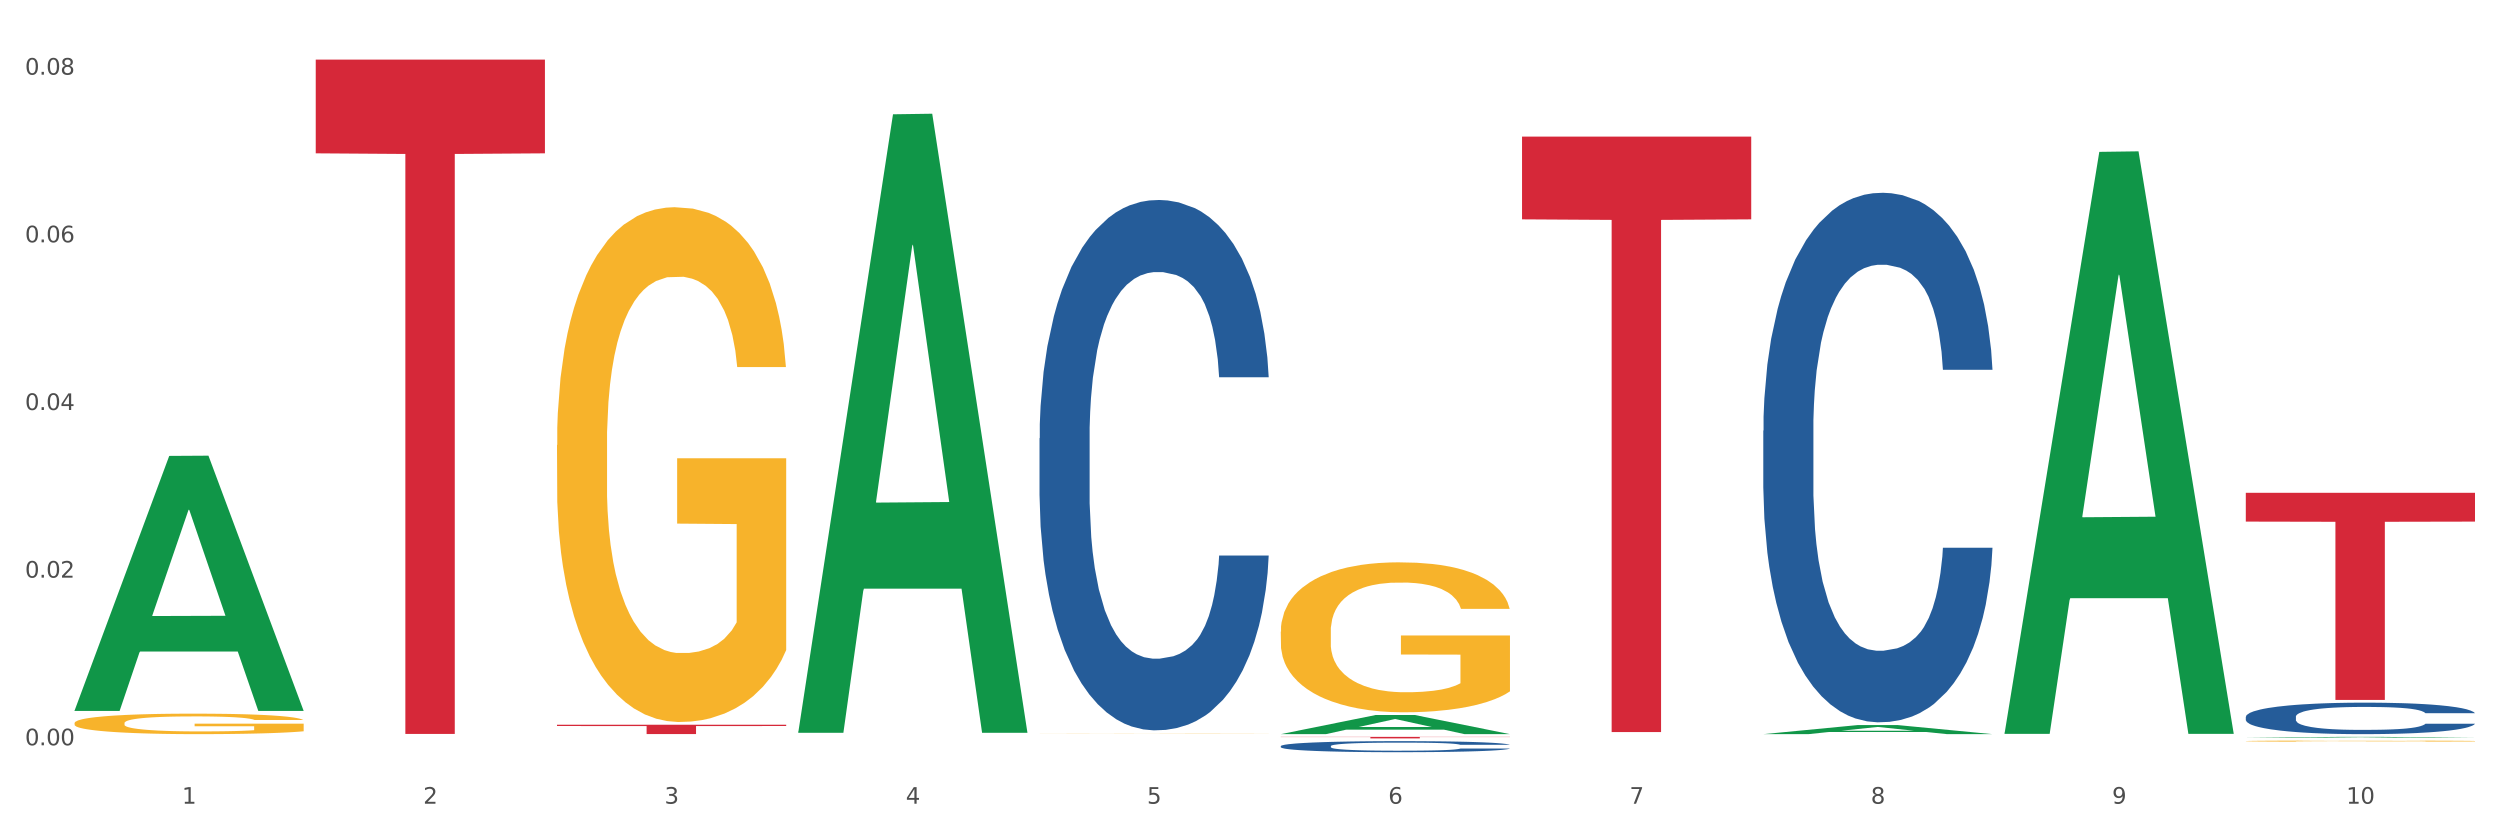 <?xml version="1.0" encoding="utf-8" standalone="no"?>
<!DOCTYPE svg PUBLIC "-//W3C//DTD SVG 1.1//EN"
  "http://www.w3.org/Graphics/SVG/1.1/DTD/svg11.dtd">
<svg xmlns:xlink="http://www.w3.org/1999/xlink" width="1080pt" height="360pt" viewBox="0 0 1080 360" xmlns="http://www.w3.org/2000/svg" version="1.1">
 <rect x="0" y="0" width="1080" height="360" fill="#333333" stroke="none"/>
 <defs>
  <style type="text/css">*{stroke-linejoin: round; stroke-linecap: butt}</style>
 </defs>
 <g id="figure_1">
  <g id="patch_1">
   <path d="M 0 360 
L 1080 360 
L 1080 0 
L 0 0 
z
" style="fill: #ffffff; stroke: #ffffff; stroke-linejoin: miter"/>
  </g>
  <g id="axes_1">
   <g id="matplotlib.axis_1">
    <g id="xtick_1">
     <g id="text_1">
      <!-- 1 -->
      <g style="fill: #4d4d4d" transform="translate(78.627 347.204) scale(0.096 -0.096)">
       <defs>
        <path id="DejaVuSans-31" d="M 794 531 
L 1825 531 
L 1825 4091 
L 703 3866 
L 703 4441 
L 1819 4666 
L 2450 4666 
L 2450 531 
L 3481 531 
L 3481 0 
L 794 0 
L 794 531 
z
" transform="scale(0.016)"/>
       </defs>
       <use xlink:href="#DejaVuSans-31"/>
      </g>
     </g>
    </g>
    <g id="xtick_2">
     <g id="text_2">
      <!-- 2 -->
      <g style="fill: #4d4d4d" transform="translate(182.851 347.204) scale(0.096 -0.096)">
       <defs>
        <path id="DejaVuSans-32" d="M 1228 531 
L 3431 531 
L 3431 0 
L 469 0 
L 469 531 
Q 828 903 1448 1529 
Q 2069 2156 2228 2338 
Q 2531 2678 2651 2914 
Q 2772 3150 2772 3378 
Q 2772 3750 2511 3984 
Q 2250 4219 1831 4219 
Q 1534 4219 1204 4116 
Q 875 4013 500 3803 
L 500 4441 
Q 881 4594 1212 4672 
Q 1544 4750 1819 4750 
Q 2544 4750 2975 4387 
Q 3406 4025 3406 3419 
Q 3406 3131 3298 2873 
Q 3191 2616 2906 2266 
Q 2828 2175 2409 1742 
Q 1991 1309 1228 531 
z
" transform="scale(0.016)"/>
       </defs>
       <use xlink:href="#DejaVuSans-32"/>
      </g>
     </g>
    </g>
    <g id="xtick_3">
     <g id="text_3">
      <!-- 3 -->
      <g style="fill: #4d4d4d" transform="translate(287.074 347.204) scale(0.096 -0.096)">
       <defs>
        <path id="DejaVuSans-33" d="M 2597 2516 
Q 3050 2419 3304 2112 
Q 3559 1806 3559 1356 
Q 3559 666 3084 287 
Q 2609 -91 1734 -91 
Q 1441 -91 1130 -33 
Q 819 25 488 141 
L 488 750 
Q 750 597 1062 519 
Q 1375 441 1716 441 
Q 2309 441 2620 675 
Q 2931 909 2931 1356 
Q 2931 1769 2642 2001 
Q 2353 2234 1838 2234 
L 1294 2234 
L 1294 2753 
L 1863 2753 
Q 2328 2753 2575 2939 
Q 2822 3125 2822 3475 
Q 2822 3834 2567 4026 
Q 2313 4219 1838 4219 
Q 1578 4219 1281 4162 
Q 984 4106 628 3988 
L 628 4550 
Q 988 4650 1302 4700 
Q 1616 4750 1894 4750 
Q 2613 4750 3031 4423 
Q 3450 4097 3450 3541 
Q 3450 3153 3228 2886 
Q 3006 2619 2597 2516 
z
" transform="scale(0.016)"/>
       </defs>
       <use xlink:href="#DejaVuSans-33"/>
      </g>
     </g>
    </g>
    <g id="xtick_4">
     <g id="text_4">
      <!-- 4 -->
      <g style="fill: #4d4d4d" transform="translate(391.298 347.204) scale(0.096 -0.096)">
       <defs>
        <path id="DejaVuSans-34" d="M 2419 4116 
L 825 1625 
L 2419 1625 
L 2419 4116 
z
M 2253 4666 
L 3047 4666 
L 3047 1625 
L 3713 1625 
L 3713 1100 
L 3047 1100 
L 3047 0 
L 2419 0 
L 2419 1100 
L 313 1100 
L 313 1709 
L 2253 4666 
z
" transform="scale(0.016)"/>
       </defs>
       <use xlink:href="#DejaVuSans-34"/>
      </g>
     </g>
    </g>
    <g id="xtick_5">
     <g id="text_5">
      <!-- 5 -->
      <g style="fill: #4d4d4d" transform="translate(495.522 347.204) scale(0.096 -0.096)">
       <defs>
        <path id="DejaVuSans-35" d="M 691 4666 
L 3169 4666 
L 3169 4134 
L 1269 4134 
L 1269 2991 
Q 1406 3038 1543 3061 
Q 1681 3084 1819 3084 
Q 2600 3084 3056 2656 
Q 3513 2228 3513 1497 
Q 3513 744 3044 326 
Q 2575 -91 1722 -91 
Q 1428 -91 1123 -41 
Q 819 9 494 109 
L 494 744 
Q 775 591 1075 516 
Q 1375 441 1709 441 
Q 2250 441 2565 725 
Q 2881 1009 2881 1497 
Q 2881 1984 2565 2268 
Q 2250 2553 1709 2553 
Q 1456 2553 1204 2497 
Q 953 2441 691 2322 
L 691 4666 
z
" transform="scale(0.016)"/>
       </defs>
       <use xlink:href="#DejaVuSans-35"/>
      </g>
     </g>
    </g>
    <g id="xtick_6">
     <g id="text_6">
      <!-- 6 -->
      <g style="fill: #4d4d4d" transform="translate(599.745 347.204) scale(0.096 -0.096)">
       <defs>
        <path id="DejaVuSans-36" d="M 2113 2584 
Q 1688 2584 1439 2293 
Q 1191 2003 1191 1497 
Q 1191 994 1439 701 
Q 1688 409 2113 409 
Q 2538 409 2786 701 
Q 3034 994 3034 1497 
Q 3034 2003 2786 2293 
Q 2538 2584 2113 2584 
z
M 3366 4563 
L 3366 3988 
Q 3128 4100 2886 4159 
Q 2644 4219 2406 4219 
Q 1781 4219 1451 3797 
Q 1122 3375 1075 2522 
Q 1259 2794 1537 2939 
Q 1816 3084 2150 3084 
Q 2853 3084 3261 2657 
Q 3669 2231 3669 1497 
Q 3669 778 3244 343 
Q 2819 -91 2113 -91 
Q 1303 -91 875 529 
Q 447 1150 447 2328 
Q 447 3434 972 4092 
Q 1497 4750 2381 4750 
Q 2619 4750 2861 4703 
Q 3103 4656 3366 4563 
z
" transform="scale(0.016)"/>
       </defs>
       <use xlink:href="#DejaVuSans-36"/>
      </g>
     </g>
    </g>
    <g id="xtick_7">
     <g id="text_7">
      <!-- 7 -->
      <g style="fill: #4d4d4d" transform="translate(703.969 347.204) scale(0.096 -0.096)">
       <defs>
        <path id="DejaVuSans-37" d="M 525 4666 
L 3525 4666 
L 3525 4397 
L 1831 0 
L 1172 0 
L 2766 4134 
L 525 4134 
L 525 4666 
z
" transform="scale(0.016)"/>
       </defs>
       <use xlink:href="#DejaVuSans-37"/>
      </g>
     </g>
    </g>
    <g id="xtick_8">
     <g id="text_8">
      <!-- 8 -->
      <g style="fill: #4d4d4d" transform="translate(808.193 347.204) scale(0.096 -0.096)">
       <defs>
        <path id="DejaVuSans-38" d="M 2034 2216 
Q 1584 2216 1326 1975 
Q 1069 1734 1069 1313 
Q 1069 891 1326 650 
Q 1584 409 2034 409 
Q 2484 409 2743 651 
Q 3003 894 3003 1313 
Q 3003 1734 2745 1975 
Q 2488 2216 2034 2216 
z
M 1403 2484 
Q 997 2584 770 2862 
Q 544 3141 544 3541 
Q 544 4100 942 4425 
Q 1341 4750 2034 4750 
Q 2731 4750 3128 4425 
Q 3525 4100 3525 3541 
Q 3525 3141 3298 2862 
Q 3072 2584 2669 2484 
Q 3125 2378 3379 2068 
Q 3634 1759 3634 1313 
Q 3634 634 3220 271 
Q 2806 -91 2034 -91 
Q 1263 -91 848 271 
Q 434 634 434 1313 
Q 434 1759 690 2068 
Q 947 2378 1403 2484 
z
M 1172 3481 
Q 1172 3119 1398 2916 
Q 1625 2713 2034 2713 
Q 2441 2713 2670 2916 
Q 2900 3119 2900 3481 
Q 2900 3844 2670 4047 
Q 2441 4250 2034 4250 
Q 1625 4250 1398 4047 
Q 1172 3844 1172 3481 
z
" transform="scale(0.016)"/>
       </defs>
       <use xlink:href="#DejaVuSans-38"/>
      </g>
     </g>
    </g>
    <g id="xtick_9">
     <g id="text_9">
      <!-- 9 -->
      <g style="fill: #4d4d4d" transform="translate(912.416 347.204) scale(0.096 -0.096)">
       <defs>
        <path id="DejaVuSans-39" d="M 703 97 
L 703 672 
Q 941 559 1184 500 
Q 1428 441 1663 441 
Q 2288 441 2617 861 
Q 2947 1281 2994 2138 
Q 2813 1869 2534 1725 
Q 2256 1581 1919 1581 
Q 1219 1581 811 2004 
Q 403 2428 403 3163 
Q 403 3881 828 4315 
Q 1253 4750 1959 4750 
Q 2769 4750 3195 4129 
Q 3622 3509 3622 2328 
Q 3622 1225 3098 567 
Q 2575 -91 1691 -91 
Q 1453 -91 1209 -44 
Q 966 3 703 97 
z
M 1959 2075 
Q 2384 2075 2632 2365 
Q 2881 2656 2881 3163 
Q 2881 3666 2632 3958 
Q 2384 4250 1959 4250 
Q 1534 4250 1286 3958 
Q 1038 3666 1038 3163 
Q 1038 2656 1286 2365 
Q 1534 2075 1959 2075 
z
" transform="scale(0.016)"/>
       </defs>
       <use xlink:href="#DejaVuSans-39"/>
      </g>
     </g>
    </g>
    <g id="xtick_10">
     <g id="text_10">
      <!-- 10 -->
      <g style="fill: #4d4d4d" transform="translate(1013.586 347.204) scale(0.096 -0.096)">
       <defs>
        <path id="DejaVuSans-30" d="M 2034 4250 
Q 1547 4250 1301 3770 
Q 1056 3291 1056 2328 
Q 1056 1369 1301 889 
Q 1547 409 2034 409 
Q 2525 409 2770 889 
Q 3016 1369 3016 2328 
Q 3016 3291 2770 3770 
Q 2525 4250 2034 4250 
z
M 2034 4750 
Q 2819 4750 3233 4129 
Q 3647 3509 3647 2328 
Q 3647 1150 3233 529 
Q 2819 -91 2034 -91 
Q 1250 -91 836 529 
Q 422 1150 422 2328 
Q 422 3509 836 4129 
Q 1250 4750 2034 4750 
z
" transform="scale(0.016)"/>
       </defs>
       <use xlink:href="#DejaVuSans-31"/>
       <use xlink:href="#DejaVuSans-30" transform="translate(63.623 0)"/>
      </g>
     </g>
    </g>
    <g id="xtick_11"/>
    <g id="xtick_12"/>
    <g id="xtick_13"/>
    <g id="xtick_14"/>
    <g id="xtick_15"/>
    <g id="xtick_16"/>
    <g id="xtick_17"/>
    <g id="xtick_18"/>
    <g id="xtick_19"/>
   </g>
   <g id="matplotlib.axis_2">
    <g id="ytick_1">
     <g id="text_11">
      <!-- 0.00 -->
      <g style="fill: #4d4d4d" transform="translate(10.8 321.969) scale(0.096 -0.096)">
       <defs>
        <path id="DejaVuSans-2e" d="M 684 794 
L 1344 794 
L 1344 0 
L 684 0 
L 684 794 
z
" transform="scale(0.016)"/>
       </defs>
       <use xlink:href="#DejaVuSans-30"/>
       <use xlink:href="#DejaVuSans-2e" transform="translate(63.623 0)"/>
       <use xlink:href="#DejaVuSans-30" transform="translate(95.41 0)"/>
       <use xlink:href="#DejaVuSans-30" transform="translate(159.033 0)"/>
      </g>
     </g>
    </g>
    <g id="ytick_2">
     <g id="text_12">
      <!-- 0.02 -->
      <g style="fill: #4d4d4d" transform="translate(10.8 249.542) scale(0.096 -0.096)">
       <use xlink:href="#DejaVuSans-30"/>
       <use xlink:href="#DejaVuSans-2e" transform="translate(63.623 0)"/>
       <use xlink:href="#DejaVuSans-30" transform="translate(95.41 0)"/>
       <use xlink:href="#DejaVuSans-32" transform="translate(159.033 0)"/>
      </g>
     </g>
    </g>
    <g id="ytick_3">
     <g id="text_13">
      <!-- 0.04 -->
      <g style="fill: #4d4d4d" transform="translate(10.8 177.114) scale(0.096 -0.096)">
       <use xlink:href="#DejaVuSans-30"/>
       <use xlink:href="#DejaVuSans-2e" transform="translate(63.623 0)"/>
       <use xlink:href="#DejaVuSans-30" transform="translate(95.41 0)"/>
       <use xlink:href="#DejaVuSans-34" transform="translate(159.033 0)"/>
      </g>
     </g>
    </g>
    <g id="ytick_4">
     <g id="text_14">
      <!-- 0.06 -->
      <g style="fill: #4d4d4d" transform="translate(10.8 104.687) scale(0.096 -0.096)">
       <use xlink:href="#DejaVuSans-30"/>
       <use xlink:href="#DejaVuSans-2e" transform="translate(63.623 0)"/>
       <use xlink:href="#DejaVuSans-30" transform="translate(95.41 0)"/>
       <use xlink:href="#DejaVuSans-36" transform="translate(159.033 0)"/>
      </g>
     </g>
    </g>
    <g id="ytick_5">
     <g id="text_15">
      <!-- 0.08 -->
      <g style="fill: #4d4d4d" transform="translate(10.8 32.26) scale(0.096 -0.096)">
       <use xlink:href="#DejaVuSans-30"/>
       <use xlink:href="#DejaVuSans-2e" transform="translate(63.623 0)"/>
       <use xlink:href="#DejaVuSans-30" transform="translate(95.41 0)"/>
       <use xlink:href="#DejaVuSans-38" transform="translate(159.033 0)"/>
      </g>
     </g>
    </g>
    <g id="ytick_6"/>
    <g id="ytick_7"/>
    <g id="ytick_8"/>
    <g id="ytick_9"/>
   </g>
   <g id="PolyCollection_1">
    <path d="M 32.175 306.921 
L 32.277 306.818 
L 73.107 196.952 
L 90.051 196.848 
L 131.187 307.128 
L 111.589 307.128 
L 102.709 281.448 
L 60.552 281.448 
L 60.246 281.862 
L 51.671 307.128 
L 32.175 307.128 
L 32.175 306.921 
L 65.86 266.123 
L 97.401 266.019 
L 81.783 220.354 
L 81.579 220.147 
L 81.375 220.457 
L 65.758 266.019 
L 65.86 266.123 
L 32.175 306.921 
z
" clip-path="url(#pd178919d2c)" style="fill: #109648"/>
    <path d="M 761.74 186.067 
L 761.857 185.858 
L 761.857 180.008 
L 762.208 172.069 
L 763.496 157.445 
L 765.134 146.372 
L 767.943 133.419 
L 769.465 127.987 
L 771.454 121.928 
L 775.551 112.109 
L 780.232 103.752 
L 783.509 99.156 
L 785.967 96.231 
L 791.467 91.008 
L 794.627 88.71 
L 797.904 86.83 
L 800.713 85.576 
L 805.395 84.114 
L 809.14 83.487 
L 813.47 83.278 
L 817.098 83.487 
L 821.897 84.323 
L 828.919 86.83 
L 831.611 88.292 
L 835.239 90.799 
L 838.984 94.142 
L 842.027 97.485 
L 845.538 102.29 
L 849.166 108.557 
L 852.677 116.496 
L 855.135 123.809 
L 857.125 131.539 
L 858.88 140.94 
L 860.168 151.177 
L 860.753 159.743 
L 839.335 159.743 
L 838.75 152.013 
L 837.58 143.656 
L 836.409 138.015 
L 835.122 133.419 
L 833.132 128.196 
L 831.377 124.853 
L 828.451 120.884 
L 825.759 118.377 
L 823.535 116.914 
L 820.843 115.661 
L 815.109 114.407 
L 811.012 114.407 
L 808.438 114.825 
L 805.278 115.87 
L 802.586 117.332 
L 799.426 119.839 
L 796.968 122.555 
L 794.51 126.107 
L 793.106 128.614 
L 790.999 133.21 
L 789.595 136.971 
L 787.722 143.447 
L 786.669 148.043 
L 784.796 159.952 
L 783.977 168.727 
L 783.626 174.785 
L 783.392 181.471 
L 783.392 214.062 
L 784.094 228.687 
L 784.679 234.954 
L 785.616 242.058 
L 787.371 251.25 
L 789.946 260.234 
L 792.638 266.71 
L 794.862 270.68 
L 796.968 273.605 
L 799.075 275.903 
L 801.65 277.992 
L 803.756 279.245 
L 806.916 280.499 
L 810.661 281.126 
L 813.587 281.126 
L 819.556 280.081 
L 822.248 279.036 
L 824.823 277.574 
L 827.632 275.276 
L 829.855 272.769 
L 831.143 270.889 
L 833.249 266.919 
L 834.888 262.741 
L 836.292 257.936 
L 837.229 253.757 
L 838.282 247.489 
L 839.101 240.386 
L 839.335 236.626 
L 860.753 236.626 
L 860.285 244.147 
L 859.465 251.459 
L 857.827 261.278 
L 856.539 266.919 
L 854.55 273.813 
L 852.443 279.663 
L 849.517 286.14 
L 846.825 290.945 
L 844.017 295.123 
L 840.974 298.884 
L 835.473 304.107 
L 833.483 305.569 
L 829.27 308.076 
L 825.993 309.539 
L 821.195 311.001 
L 816.279 311.837 
L 811.13 312.046 
L 806.565 311.628 
L 801.533 310.375 
L 798.373 309.121 
L 794.862 307.241 
L 790.765 304.316 
L 786.903 300.764 
L 783.275 296.586 
L 779.881 291.781 
L 776.721 286.349 
L 772.625 277.365 
L 769.582 268.59 
L 767.358 260.443 
L 765.837 253.548 
L 764.315 244.774 
L 763.496 238.715 
L 762.208 224.09 
L 761.74 210.511 
L 761.74 186.067 
z
" clip-path="url(#pd178919d2c)" style="fill: #255c99"/>
    <path d="M 970.188 309.66 
L 970.305 309.647 
L 970.305 309.3 
L 970.656 308.827 
L 971.943 307.958 
L 973.582 307.299 
L 976.39 306.529 
L 977.912 306.206 
L 979.902 305.846 
L 983.998 305.262 
L 988.679 304.765 
L 991.956 304.492 
L 994.414 304.318 
L 999.915 304.007 
L 1003.075 303.87 
L 1006.352 303.759 
L 1009.161 303.684 
L 1013.842 303.597 
L 1017.587 303.56 
L 1021.917 303.547 
L 1025.546 303.56 
L 1030.344 303.609 
L 1037.366 303.759 
L 1040.058 303.845 
L 1043.686 303.995 
L 1047.431 304.193 
L 1050.474 304.392 
L 1053.985 304.678 
L 1057.613 305.051 
L 1061.125 305.523 
L 1063.582 305.958 
L 1065.572 306.417 
L 1067.327 306.976 
L 1068.615 307.585 
L 1069.2 308.094 
L 1047.782 308.094 
L 1047.197 307.635 
L 1046.027 307.138 
L 1044.857 306.802 
L 1043.569 306.529 
L 1041.58 306.218 
L 1039.824 306.02 
L 1036.898 305.784 
L 1034.206 305.635 
L 1031.983 305.548 
L 1029.291 305.473 
L 1023.556 305.398 
L 1019.46 305.398 
L 1016.885 305.423 
L 1013.725 305.485 
L 1011.033 305.572 
L 1007.873 305.722 
L 1005.415 305.883 
L 1002.958 306.094 
L 1001.553 306.243 
L 999.447 306.517 
L 998.042 306.74 
L 996.17 307.125 
L 995.116 307.399 
L 993.244 308.107 
L 992.424 308.629 
L 992.073 308.989 
L 991.839 309.387 
L 991.839 311.325 
L 992.541 312.194 
L 993.127 312.567 
L 994.063 312.99 
L 995.818 313.536 
L 998.393 314.07 
L 1001.085 314.456 
L 1003.309 314.692 
L 1005.415 314.866 
L 1007.522 315.002 
L 1010.097 315.126 
L 1012.203 315.201 
L 1015.363 315.276 
L 1019.109 315.313 
L 1022.035 315.313 
L 1028.003 315.251 
L 1030.695 315.189 
L 1033.27 315.102 
L 1036.079 314.965 
L 1038.303 314.816 
L 1039.59 314.704 
L 1041.697 314.468 
L 1043.335 314.219 
L 1044.739 313.934 
L 1045.676 313.685 
L 1046.729 313.313 
L 1047.548 312.89 
L 1047.782 312.667 
L 1069.2 312.667 
L 1068.732 313.114 
L 1067.913 313.549 
L 1066.274 314.133 
L 1064.987 314.468 
L 1062.997 314.878 
L 1060.89 315.226 
L 1057.965 315.611 
L 1055.273 315.897 
L 1052.464 316.145 
L 1049.421 316.369 
L 1043.92 316.679 
L 1041.931 316.766 
L 1037.717 316.915 
L 1034.44 317.002 
L 1029.642 317.089 
L 1024.726 317.139 
L 1019.577 317.152 
L 1015.012 317.127 
L 1009.98 317.052 
L 1006.82 316.978 
L 1003.309 316.866 
L 999.212 316.692 
L 995.35 316.481 
L 991.722 316.232 
L 988.328 315.946 
L 985.168 315.623 
L 981.072 315.089 
L 978.029 314.567 
L 975.805 314.083 
L 974.284 313.673 
L 972.762 313.151 
L 971.943 312.791 
L 970.656 311.921 
L 970.188 311.114 
L 970.188 309.66 
z
" clip-path="url(#pd178919d2c)" style="fill: #255c99"/>
    <path d="M 32.175 312.389 
L 32.292 312.381 
L 32.292 312.09 
L 32.526 311.84 
L 33.695 311.233 
L 35.448 310.732 
L 36.734 310.465 
L 38.02 310.247 
L 39.54 310.029 
L 41.41 309.802 
L 44.8 309.471 
L 46.904 309.301 
L 49.476 309.123 
L 54.152 308.864 
L 57.542 308.719 
L 61.049 308.598 
L 66.777 308.452 
L 70.517 308.387 
L 74.492 308.339 
L 79.285 308.307 
L 82.909 308.298 
L 90.858 308.323 
L 97.638 308.396 
L 100.911 308.452 
L 105.119 308.549 
L 107.34 308.614 
L 110.964 308.743 
L 114.705 308.913 
L 117.277 309.058 
L 121.134 309.333 
L 124.057 309.608 
L 126.745 309.948 
L 128.148 310.182 
L 129.2 310.401 
L 130.135 310.651 
L 131.071 311.047 
L 110.029 311.047 
L 109.211 310.764 
L 107.925 310.498 
L 106.054 310.239 
L 104.418 310.077 
L 101.612 309.875 
L 99.041 309.746 
L 96.352 309.649 
L 93.079 309.568 
L 90.507 309.527 
L 86.883 309.495 
L 79.752 309.503 
L 74.96 309.568 
L 71.686 309.649 
L 69.582 309.721 
L 67.712 309.802 
L 65.608 309.915 
L 63.153 310.085 
L 61.399 310.239 
L 59.646 310.433 
L 58.243 310.627 
L 56.957 310.853 
L 55.905 311.096 
L 55.087 311.347 
L 54.386 311.654 
L 53.801 312.163 
L 53.801 313.271 
L 54.035 313.521 
L 54.619 313.853 
L 55.321 314.104 
L 56.49 314.403 
L 57.542 314.605 
L 59.529 314.896 
L 61.75 315.138 
L 63.504 315.292 
L 65.257 315.421 
L 68.296 315.599 
L 71.686 315.745 
L 74.609 315.834 
L 78.583 315.915 
L 81.272 315.947 
L 83.61 315.963 
L 89.338 315.963 
L 93.429 315.939 
L 97.988 315.882 
L 101.495 315.809 
L 104.418 315.721 
L 107.691 315.575 
L 109.795 315.438 
L 109.795 313.748 
L 84.078 313.74 
L 84.078 312.616 
L 131.187 312.616 
L 131.187 315.915 
L 129.2 316.084 
L 126.979 316.238 
L 124.641 316.375 
L 121.134 316.545 
L 116.926 316.707 
L 113.185 316.82 
L 109.211 316.917 
L 104.535 317.006 
L 98.456 317.087 
L 94.715 317.119 
L 90.039 317.143 
L 84.545 317.152 
L 79.752 317.135 
L 75.076 317.095 
L 70.167 317.022 
L 65.374 316.917 
L 61.75 316.812 
L 58.126 316.683 
L 54.269 316.513 
L 51.229 316.351 
L 48.891 316.206 
L 46.32 316.02 
L 43.514 315.777 
L 41.41 315.559 
L 39.54 315.332 
L 37.552 315.041 
L 36.15 314.791 
L 34.747 314.475 
L 33.928 314.241 
L 32.993 313.877 
L 32.292 313.368 
L 32.175 312.389 
z
" clip-path="url(#pd178919d2c)" style="fill: #f7b32b"/>
    <path d="M 240.622 192.28 
L 240.739 192.077 
L 240.739 184.765 
L 240.973 178.469 
L 242.142 163.236 
L 243.895 150.643 
L 245.181 143.94 
L 246.467 138.456 
L 247.987 132.972 
L 249.857 127.285 
L 253.247 118.957 
L 255.351 114.692 
L 257.923 110.223 
L 262.599 103.724 
L 265.989 100.068 
L 269.496 97.021 
L 275.224 93.365 
L 278.965 91.74 
L 282.939 90.522 
L 287.732 89.709 
L 291.356 89.506 
L 299.305 90.115 
L 306.085 91.943 
L 309.358 93.365 
L 313.566 95.802 
L 315.788 97.427 
L 319.411 100.677 
L 323.152 104.942 
L 325.724 108.598 
L 329.581 115.504 
L 332.504 122.41 
L 335.193 130.941 
L 336.595 136.831 
L 337.647 142.315 
L 338.583 148.611 
L 339.518 158.564 
L 318.476 158.564 
L 317.658 151.455 
L 316.372 144.752 
L 314.502 138.253 
L 312.865 134.191 
L 310.06 129.113 
L 307.488 125.863 
L 304.799 123.426 
L 301.526 121.395 
L 298.954 120.379 
L 295.33 119.567 
L 288.2 119.77 
L 283.407 121.395 
L 280.134 123.426 
L 278.03 125.254 
L 276.159 127.285 
L 274.055 130.128 
L 271.6 134.394 
L 269.847 138.253 
L 268.093 143.127 
L 266.69 148.002 
L 265.405 153.689 
L 264.352 159.783 
L 263.534 166.079 
L 262.833 173.797 
L 262.248 186.593 
L 262.248 214.42 
L 262.482 220.716 
L 263.067 229.044 
L 263.768 235.34 
L 264.937 242.855 
L 265.989 247.933 
L 267.976 255.245 
L 270.197 261.338 
L 271.951 265.198 
L 273.704 268.447 
L 276.744 272.916 
L 280.134 276.572 
L 283.056 278.806 
L 287.031 280.837 
L 289.719 281.65 
L 292.057 282.056 
L 297.785 282.056 
L 301.877 281.446 
L 306.436 280.025 
L 309.943 278.197 
L 312.865 275.962 
L 316.138 272.306 
L 318.242 268.854 
L 318.242 226.403 
L 292.525 226.2 
L 292.525 197.968 
L 339.635 197.968 
L 339.635 280.837 
L 337.647 285.102 
L 335.426 288.962 
L 333.088 292.415 
L 329.581 296.68 
L 325.373 300.742 
L 321.632 303.586 
L 317.658 306.023 
L 312.982 308.257 
L 306.903 310.288 
L 303.163 311.101 
L 298.487 311.71 
L 292.992 311.913 
L 288.2 311.507 
L 283.524 310.491 
L 278.614 308.663 
L 273.821 306.023 
L 270.197 303.383 
L 266.574 300.133 
L 262.716 295.867 
L 259.677 291.805 
L 257.339 288.149 
L 254.767 283.478 
L 251.961 277.384 
L 249.857 271.9 
L 247.987 266.213 
L 246 258.901 
L 244.597 252.605 
L 243.194 244.683 
L 242.376 238.793 
L 241.441 229.653 
L 240.739 216.857 
L 240.622 192.28 
z
" clip-path="url(#pd178919d2c)" style="fill: #f7b32b"/>
    <path d="M 449.069 316.721 
L 449.186 316.721 
L 449.186 316.719 
L 449.42 316.717 
L 450.589 316.712 
L 452.343 316.708 
L 453.628 316.706 
L 454.914 316.704 
L 456.434 316.703 
L 458.304 316.701 
L 461.694 316.698 
L 463.799 316.697 
L 466.37 316.696 
L 471.046 316.694 
L 474.436 316.692 
L 477.943 316.692 
L 483.671 316.69 
L 487.412 316.69 
L 491.386 316.689 
L 496.179 316.689 
L 499.803 316.689 
L 507.752 316.689 
L 514.532 316.69 
L 517.805 316.69 
L 522.014 316.691 
L 524.235 316.692 
L 527.859 316.693 
L 531.599 316.694 
L 534.171 316.695 
L 538.029 316.697 
L 540.951 316.699 
L 543.64 316.702 
L 545.043 316.704 
L 546.095 316.706 
L 547.03 316.708 
L 547.965 316.711 
L 526.923 316.711 
L 526.105 316.709 
L 524.819 316.706 
L 522.949 316.704 
L 521.312 316.703 
L 518.507 316.702 
L 515.935 316.701 
L 513.246 316.7 
L 509.973 316.699 
L 507.401 316.699 
L 503.778 316.699 
L 496.647 316.699 
L 491.854 316.699 
L 488.581 316.7 
L 486.477 316.7 
L 484.606 316.701 
L 482.502 316.702 
L 480.047 316.703 
L 478.294 316.704 
L 476.54 316.706 
L 475.138 316.707 
L 473.852 316.709 
L 472.8 316.711 
L 471.981 316.713 
L 471.28 316.716 
L 470.696 316.719 
L 470.696 316.728 
L 470.929 316.73 
L 471.514 316.733 
L 472.215 316.735 
L 473.384 316.737 
L 474.436 316.739 
L 476.424 316.741 
L 478.645 316.743 
L 480.398 316.744 
L 482.152 316.745 
L 485.191 316.746 
L 488.581 316.748 
L 491.503 316.748 
L 495.478 316.749 
L 498.167 316.749 
L 500.505 316.749 
L 506.232 316.749 
L 510.324 316.749 
L 514.883 316.749 
L 518.39 316.748 
L 521.312 316.747 
L 524.585 316.746 
L 526.69 316.745 
L 526.69 316.732 
L 500.972 316.732 
L 500.972 316.723 
L 548.082 316.723 
L 548.082 316.749 
L 546.095 316.75 
L 543.874 316.751 
L 541.536 316.753 
L 538.029 316.754 
L 533.82 316.755 
L 530.08 316.756 
L 526.105 316.757 
L 521.429 316.758 
L 515.351 316.758 
L 511.61 316.758 
L 506.934 316.759 
L 501.44 316.759 
L 496.647 316.759 
L 491.971 316.758 
L 487.061 316.758 
L 482.268 316.757 
L 478.645 316.756 
L 475.021 316.755 
L 471.163 316.754 
L 468.124 316.752 
L 465.786 316.751 
L 463.214 316.75 
L 460.409 316.748 
L 458.304 316.746 
L 456.434 316.744 
L 454.447 316.742 
L 453.044 316.74 
L 451.641 316.738 
L 450.823 316.736 
L 449.888 316.733 
L 449.186 316.729 
L 449.069 316.721 
z
" clip-path="url(#pd178919d2c)" style="fill: #f7b32b"/>
    <path d="M 553.293 272.864 
L 553.41 272.805 
L 553.41 270.675 
L 553.644 268.841 
L 554.813 264.403 
L 556.566 260.735 
L 557.852 258.783 
L 559.138 257.185 
L 560.658 255.588 
L 562.528 253.931 
L 565.918 251.505 
L 568.022 250.263 
L 570.594 248.961 
L 575.27 247.068 
L 578.66 246.003 
L 582.167 245.115 
L 587.895 244.05 
L 591.636 243.577 
L 595.61 243.222 
L 600.403 242.985 
L 604.027 242.926 
L 611.976 243.103 
L 618.756 243.636 
L 622.029 244.05 
L 626.237 244.76 
L 628.458 245.233 
L 632.082 246.18 
L 635.823 247.423 
L 638.395 248.488 
L 642.252 250.499 
L 645.175 252.511 
L 647.863 254.996 
L 649.266 256.712 
L 650.318 258.309 
L 651.253 260.143 
L 652.189 263.043 
L 631.147 263.043 
L 630.329 260.972 
L 629.043 259.019 
L 627.173 257.126 
L 625.536 255.943 
L 622.73 254.463 
L 620.159 253.517 
L 617.47 252.807 
L 614.197 252.215 
L 611.625 251.919 
L 608.001 251.683 
L 600.87 251.742 
L 596.078 252.215 
L 592.805 252.807 
L 590.7 253.339 
L 588.83 253.931 
L 586.726 254.759 
L 584.271 256.002 
L 582.518 257.126 
L 580.764 258.546 
L 579.361 259.966 
L 578.075 261.623 
L 577.023 263.398 
L 576.205 265.232 
L 575.504 267.48 
L 574.919 271.208 
L 574.919 279.314 
L 575.153 281.148 
L 575.737 283.574 
L 576.439 285.408 
L 577.608 287.597 
L 578.66 289.076 
L 580.647 291.206 
L 582.868 292.981 
L 584.622 294.105 
L 586.375 295.052 
L 589.415 296.354 
L 592.805 297.419 
L 595.727 298.069 
L 599.702 298.661 
L 602.39 298.898 
L 604.728 299.016 
L 610.456 299.016 
L 614.548 298.839 
L 619.107 298.424 
L 622.613 297.892 
L 625.536 297.241 
L 628.809 296.176 
L 630.913 295.17 
L 630.913 282.804 
L 605.196 282.745 
L 605.196 274.521 
L 652.306 274.521 
L 652.306 298.661 
L 650.318 299.904 
L 648.097 301.028 
L 645.759 302.034 
L 642.252 303.276 
L 638.044 304.459 
L 634.303 305.288 
L 630.329 305.998 
L 625.653 306.649 
L 619.574 307.24 
L 615.833 307.477 
L 611.158 307.655 
L 605.663 307.714 
L 600.87 307.595 
L 596.195 307.3 
L 591.285 306.767 
L 586.492 305.998 
L 582.868 305.229 
L 579.244 304.282 
L 575.387 303.039 
L 572.347 301.856 
L 570.009 300.791 
L 567.438 299.43 
L 564.632 297.655 
L 562.528 296.058 
L 560.658 294.401 
L 558.67 292.271 
L 557.268 290.437 
L 555.865 288.129 
L 555.047 286.414 
L 554.111 283.751 
L 553.41 280.024 
L 553.293 272.864 
z
" clip-path="url(#pd178919d2c)" style="fill: #f7b32b"/>
    <path d="M 970.188 320.151 
L 970.304 320.151 
L 970.304 320.135 
L 970.538 320.12 
L 971.707 320.086 
L 973.461 320.058 
L 974.747 320.043 
L 976.032 320.031 
L 977.552 320.018 
L 979.422 320.006 
L 982.813 319.987 
L 984.917 319.977 
L 987.488 319.967 
L 992.164 319.953 
L 995.554 319.944 
L 999.061 319.938 
L 1004.789 319.929 
L 1008.53 319.926 
L 1012.505 319.923 
L 1017.297 319.921 
L 1020.921 319.921 
L 1028.87 319.922 
L 1035.65 319.926 
L 1038.923 319.929 
L 1043.132 319.935 
L 1045.353 319.939 
L 1048.977 319.946 
L 1052.717 319.955 
L 1055.289 319.964 
L 1059.147 319.979 
L 1062.069 319.995 
L 1064.758 320.014 
L 1066.161 320.027 
L 1067.213 320.039 
L 1068.148 320.053 
L 1069.083 320.076 
L 1048.041 320.076 
L 1047.223 320.06 
L 1045.937 320.045 
L 1044.067 320.03 
L 1042.43 320.021 
L 1039.625 320.01 
L 1037.053 320.002 
L 1034.364 319.997 
L 1031.091 319.992 
L 1028.52 319.99 
L 1024.896 319.988 
L 1017.765 319.989 
L 1012.972 319.992 
L 1009.699 319.997 
L 1007.595 320.001 
L 1005.724 320.006 
L 1003.62 320.012 
L 1001.165 320.021 
L 999.412 320.03 
L 997.659 320.041 
L 996.256 320.052 
L 994.97 320.065 
L 993.918 320.078 
L 993.1 320.093 
L 992.398 320.11 
L 991.814 320.139 
L 991.814 320.201 
L 992.047 320.215 
L 992.632 320.234 
L 993.333 320.248 
L 994.502 320.265 
L 995.554 320.276 
L 997.542 320.293 
L 999.763 320.306 
L 1001.516 320.315 
L 1003.27 320.322 
L 1006.309 320.332 
L 1009.699 320.341 
L 1012.621 320.346 
L 1016.596 320.35 
L 1019.285 320.352 
L 1021.623 320.353 
L 1027.351 320.353 
L 1031.442 320.351 
L 1036.001 320.348 
L 1039.508 320.344 
L 1042.43 320.339 
L 1045.704 320.331 
L 1047.808 320.323 
L 1047.808 320.228 
L 1022.09 320.228 
L 1022.09 320.164 
L 1069.2 320.164 
L 1069.2 320.35 
L 1067.213 320.36 
L 1064.992 320.368 
L 1062.654 320.376 
L 1059.147 320.386 
L 1054.938 320.395 
L 1051.198 320.401 
L 1047.223 320.407 
L 1042.547 320.412 
L 1036.469 320.416 
L 1032.728 320.418 
L 1028.052 320.419 
L 1022.558 320.42 
L 1017.765 320.419 
L 1013.089 320.417 
L 1008.179 320.413 
L 1003.387 320.407 
L 999.763 320.401 
L 996.139 320.393 
L 992.281 320.384 
L 989.242 320.375 
L 986.904 320.367 
L 984.332 320.356 
L 981.527 320.342 
L 979.422 320.33 
L 977.552 320.317 
L 975.565 320.301 
L 974.162 320.287 
L 972.759 320.269 
L 971.941 320.256 
L 971.006 320.235 
L 970.304 320.207 
L 970.188 320.151 
z
" clip-path="url(#pd178919d2c)" style="fill: #f7b32b"/>
    <path d="M 136.399 25.759 
L 235.411 25.759 
L 235.411 66.239 
L 196.463 66.513 
L 196.463 317.05 
L 175.112 317.05 
L 175.112 66.513 
L 136.399 66.239 
L 136.399 26.033 
L 136.399 25.759 
z
" clip-path="url(#pd178919d2c)" style="fill: #d62839"/>
    <path d="M 553.293 322.318 
L 553.41 322.313 
L 553.41 322.191 
L 553.761 322.025 
L 555.049 321.72 
L 556.687 321.488 
L 559.496 321.218 
L 561.017 321.104 
L 563.007 320.978 
L 567.103 320.773 
L 571.785 320.598 
L 575.062 320.502 
L 577.52 320.441 
L 583.02 320.332 
L 586.18 320.284 
L 589.457 320.245 
L 592.266 320.218 
L 596.948 320.188 
L 600.693 320.175 
L 605.023 320.17 
L 608.651 320.175 
L 613.45 320.192 
L 620.472 320.245 
L 623.164 320.275 
L 626.792 320.327 
L 630.537 320.397 
L 633.58 320.467 
L 637.091 320.568 
L 640.719 320.698 
L 644.23 320.864 
L 646.688 321.017 
L 648.677 321.179 
L 650.433 321.375 
L 651.72 321.589 
L 652.306 321.768 
L 630.888 321.768 
L 630.303 321.606 
L 629.132 321.432 
L 627.962 321.314 
L 626.675 321.218 
L 624.685 321.109 
L 622.929 321.039 
L 620.004 320.956 
L 617.312 320.904 
L 615.088 320.873 
L 612.396 320.847 
L 606.661 320.821 
L 602.565 320.821 
L 599.99 320.829 
L 596.83 320.851 
L 594.139 320.882 
L 590.979 320.934 
L 588.521 320.991 
L 586.063 321.065 
L 584.659 321.117 
L 582.552 321.213 
L 581.148 321.292 
L 579.275 321.427 
L 578.222 321.523 
L 576.349 321.772 
L 575.53 321.955 
L 575.179 322.082 
L 574.945 322.222 
L 574.945 322.903 
L 575.647 323.208 
L 576.232 323.339 
L 577.168 323.487 
L 578.924 323.679 
L 581.499 323.867 
L 584.191 324.002 
L 586.414 324.085 
L 588.521 324.146 
L 590.628 324.194 
L 593.202 324.238 
L 595.309 324.264 
L 598.469 324.29 
L 602.214 324.304 
L 605.14 324.304 
L 611.109 324.282 
L 613.801 324.26 
L 616.375 324.229 
L 619.184 324.181 
L 621.408 324.129 
L 622.695 324.09 
L 624.802 324.007 
L 626.441 323.919 
L 627.845 323.819 
L 628.781 323.732 
L 629.835 323.601 
L 630.654 323.452 
L 630.888 323.374 
L 652.306 323.374 
L 651.837 323.531 
L 651.018 323.684 
L 649.38 323.889 
L 648.092 324.007 
L 646.103 324.151 
L 643.996 324.273 
L 641.07 324.408 
L 638.378 324.509 
L 635.569 324.596 
L 632.526 324.675 
L 627.026 324.784 
L 625.036 324.814 
L 620.823 324.867 
L 617.546 324.897 
L 612.747 324.928 
L 607.832 324.945 
L 602.682 324.95 
L 598.118 324.941 
L 593.085 324.915 
L 589.925 324.888 
L 586.414 324.849 
L 582.318 324.788 
L 578.456 324.714 
L 574.828 324.627 
L 571.434 324.526 
L 568.274 324.413 
L 564.177 324.225 
L 561.135 324.042 
L 558.911 323.871 
L 557.389 323.727 
L 555.868 323.544 
L 555.049 323.418 
L 553.761 323.112 
L 553.293 322.828 
L 553.293 322.318 
z
" clip-path="url(#pd178919d2c)" style="fill: #255c99"/>
    <path d="M 553.293 318.322 
L 652.306 318.322 
L 652.306 318.416 
L 613.358 318.417 
L 613.358 319 
L 592.006 319 
L 592.006 318.417 
L 553.293 318.416 
L 553.293 318.322 
L 553.293 318.322 
z
" clip-path="url(#pd178919d2c)" style="fill: #d62839"/>
    <path d="M 657.517 59.008 
L 756.529 59.008 
L 756.529 94.758 
L 717.581 95 
L 717.581 316.264 
L 696.23 316.264 
L 696.23 95 
L 657.517 94.758 
L 657.517 59.25 
L 657.517 59.008 
z
" clip-path="url(#pd178919d2c)" style="fill: #d62839"/>
    <path d="M 970.188 212.899 
L 1069.2 212.899 
L 1069.2 225.333 
L 1030.252 225.417 
L 1030.252 302.377 
L 1008.901 302.377 
L 1008.901 225.417 
L 970.188 225.333 
L 970.188 212.983 
L 970.188 212.899 
z
" clip-path="url(#pd178919d2c)" style="fill: #d62839"/>
    <path d="M 240.622 313.083 
L 339.635 313.083 
L 339.635 313.645 
L 300.687 313.649 
L 300.687 317.123 
L 279.336 317.123 
L 279.336 313.649 
L 240.622 313.645 
L 240.622 313.087 
L 240.622 313.083 
z
" clip-path="url(#pd178919d2c)" style="fill: #d62839"/>
    <path d="M 449.069 189.339 
L 449.187 189.13 
L 449.187 183.271 
L 449.538 175.319 
L 450.825 160.671 
L 452.464 149.581 
L 455.272 136.607 
L 456.794 131.166 
L 458.783 125.098 
L 462.88 115.263 
L 467.561 106.893 
L 470.838 102.289 
L 473.296 99.36 
L 478.797 94.128 
L 481.957 91.827 
L 485.234 89.943 
L 488.042 88.688 
L 492.724 87.223 
L 496.469 86.595 
L 500.799 86.386 
L 504.427 86.595 
L 509.226 87.432 
L 516.248 89.943 
L 518.94 91.408 
L 522.568 93.919 
L 526.313 97.267 
L 529.356 100.615 
L 532.867 105.428 
L 536.495 111.706 
L 540.006 119.657 
L 542.464 126.981 
L 544.454 134.724 
L 546.209 144.14 
L 547.497 154.393 
L 548.082 162.973 
L 526.664 162.973 
L 526.079 155.23 
L 524.909 146.86 
L 523.738 141.21 
L 522.451 136.607 
L 520.461 131.376 
L 518.706 128.028 
L 515.78 124.052 
L 513.088 121.541 
L 510.864 120.076 
L 508.173 118.82 
L 502.438 117.565 
L 498.342 117.565 
L 495.767 117.983 
L 492.607 119.03 
L 489.915 120.494 
L 486.755 123.005 
L 484.297 125.726 
L 481.84 129.283 
L 480.435 131.794 
L 478.328 136.398 
L 476.924 140.164 
L 475.051 146.651 
L 473.998 151.255 
L 472.126 163.182 
L 471.306 171.971 
L 470.955 178.039 
L 470.721 184.735 
L 470.721 217.379 
L 471.423 232.027 
L 472.009 238.304 
L 472.945 245.419 
L 474.7 254.626 
L 477.275 263.624 
L 479.967 270.111 
L 482.191 274.087 
L 484.297 277.016 
L 486.404 279.318 
L 488.979 281.411 
L 491.085 282.666 
L 494.245 283.922 
L 497.991 284.549 
L 500.916 284.549 
L 506.885 283.503 
L 509.577 282.457 
L 512.152 280.992 
L 514.961 278.69 
L 517.184 276.179 
L 518.472 274.296 
L 520.578 270.32 
L 522.217 266.135 
L 523.621 261.322 
L 524.558 257.137 
L 525.611 250.859 
L 526.43 243.745 
L 526.664 239.978 
L 548.082 239.978 
L 547.614 247.511 
L 546.795 254.835 
L 545.156 264.67 
L 543.869 270.32 
L 541.879 277.225 
L 539.772 283.085 
L 536.846 289.571 
L 534.155 294.384 
L 531.346 298.569 
L 528.303 302.336 
L 522.802 307.567 
L 520.813 309.032 
L 516.599 311.543 
L 513.322 313.008 
L 508.524 314.473 
L 503.608 315.31 
L 498.459 315.519 
L 493.894 315.1 
L 488.862 313.845 
L 485.702 312.589 
L 482.191 310.706 
L 478.094 307.777 
L 474.232 304.219 
L 470.604 300.034 
L 467.21 295.221 
L 464.05 289.781 
L 459.954 280.783 
L 456.911 271.994 
L 454.687 263.833 
L 453.166 256.928 
L 451.644 248.139 
L 450.825 242.071 
L 449.538 227.423 
L 449.069 213.822 
L 449.069 189.339 
z
" clip-path="url(#pd178919d2c)" style="fill: #255c99"/>
    <path d="M 344.846 316.067 
L 344.948 315.816 
L 385.778 49.375 
L 402.722 49.124 
L 443.858 316.57 
L 424.26 316.57 
L 415.379 254.291 
L 373.223 254.291 
L 372.916 255.296 
L 364.342 316.57 
L 344.846 316.57 
L 344.846 316.067 
L 378.53 217.125 
L 410.072 216.874 
L 394.454 106.129 
L 394.25 105.627 
L 394.046 106.38 
L 378.428 216.874 
L 378.53 217.125 
L 344.846 316.067 
z
" clip-path="url(#pd178919d2c)" style="fill: #109648"/>
    <path d="M 553.293 317.136 
L 553.395 317.128 
L 594.225 308.892 
L 611.169 308.884 
L 652.306 317.152 
L 632.707 317.152 
L 623.827 315.226 
L 581.67 315.226 
L 581.364 315.257 
L 572.789 317.152 
L 553.293 317.152 
L 553.293 317.136 
L 586.978 314.077 
L 618.519 314.07 
L 602.901 310.646 
L 602.697 310.631 
L 602.493 310.654 
L 586.876 314.07 
L 586.978 314.077 
L 553.293 317.136 
z
" clip-path="url(#pd178919d2c)" style="fill: #109648"/>
    <path d="M 970.188 318.75 
L 970.29 318.749 
L 1011.12 318.322 
L 1028.064 318.322 
L 1069.2 318.751 
L 1049.602 318.751 
L 1040.721 318.651 
L 998.564 318.651 
L 998.258 318.652 
L 989.684 318.751 
L 970.188 318.751 
L 970.188 318.75 
L 1003.872 318.591 
L 1035.413 318.591 
L 1019.796 318.413 
L 1019.592 318.412 
L 1019.388 318.414 
L 1003.77 318.591 
L 1003.872 318.591 
L 970.188 318.75 
z
" clip-path="url(#pd178919d2c)" style="fill: #109648"/>
    <path d="M 865.964 316.556 
L 866.066 316.32 
L 906.896 65.606 
L 923.84 65.37 
L 964.976 317.028 
L 945.378 317.028 
L 936.498 258.426 
L 894.341 258.426 
L 894.034 259.371 
L 885.46 317.028 
L 865.964 317.028 
L 865.964 316.556 
L 899.649 223.454 
L 931.19 223.218 
L 915.572 119.01 
L 915.368 118.537 
L 915.164 119.246 
L 899.547 223.218 
L 899.649 223.454 
L 865.964 316.556 
z
" clip-path="url(#pd178919d2c)" style="fill: #109648"/>
    <path d="M 761.74 317.144 
L 761.842 317.14 
L 802.672 313.22 
L 819.617 313.216 
L 860.753 317.152 
L 841.154 317.152 
L 832.274 316.235 
L 790.117 316.235 
L 789.811 316.25 
L 781.237 317.152 
L 761.74 317.152 
L 761.74 317.144 
L 795.425 315.688 
L 826.966 315.685 
L 811.349 314.055 
L 811.144 314.048 
L 810.94 314.059 
L 795.323 315.685 
L 795.425 315.688 
L 761.74 317.144 
z
" clip-path="url(#pd178919d2c)" style="fill: #109648"/>
   </g>
  </g>
 </g>
 <defs>
  <clipPath id="pd178919d2c">
   <rect x="32.175" y="10.8" width="1037.025" height="329.109"/>
  </clipPath>
 </defs>
</svg>
